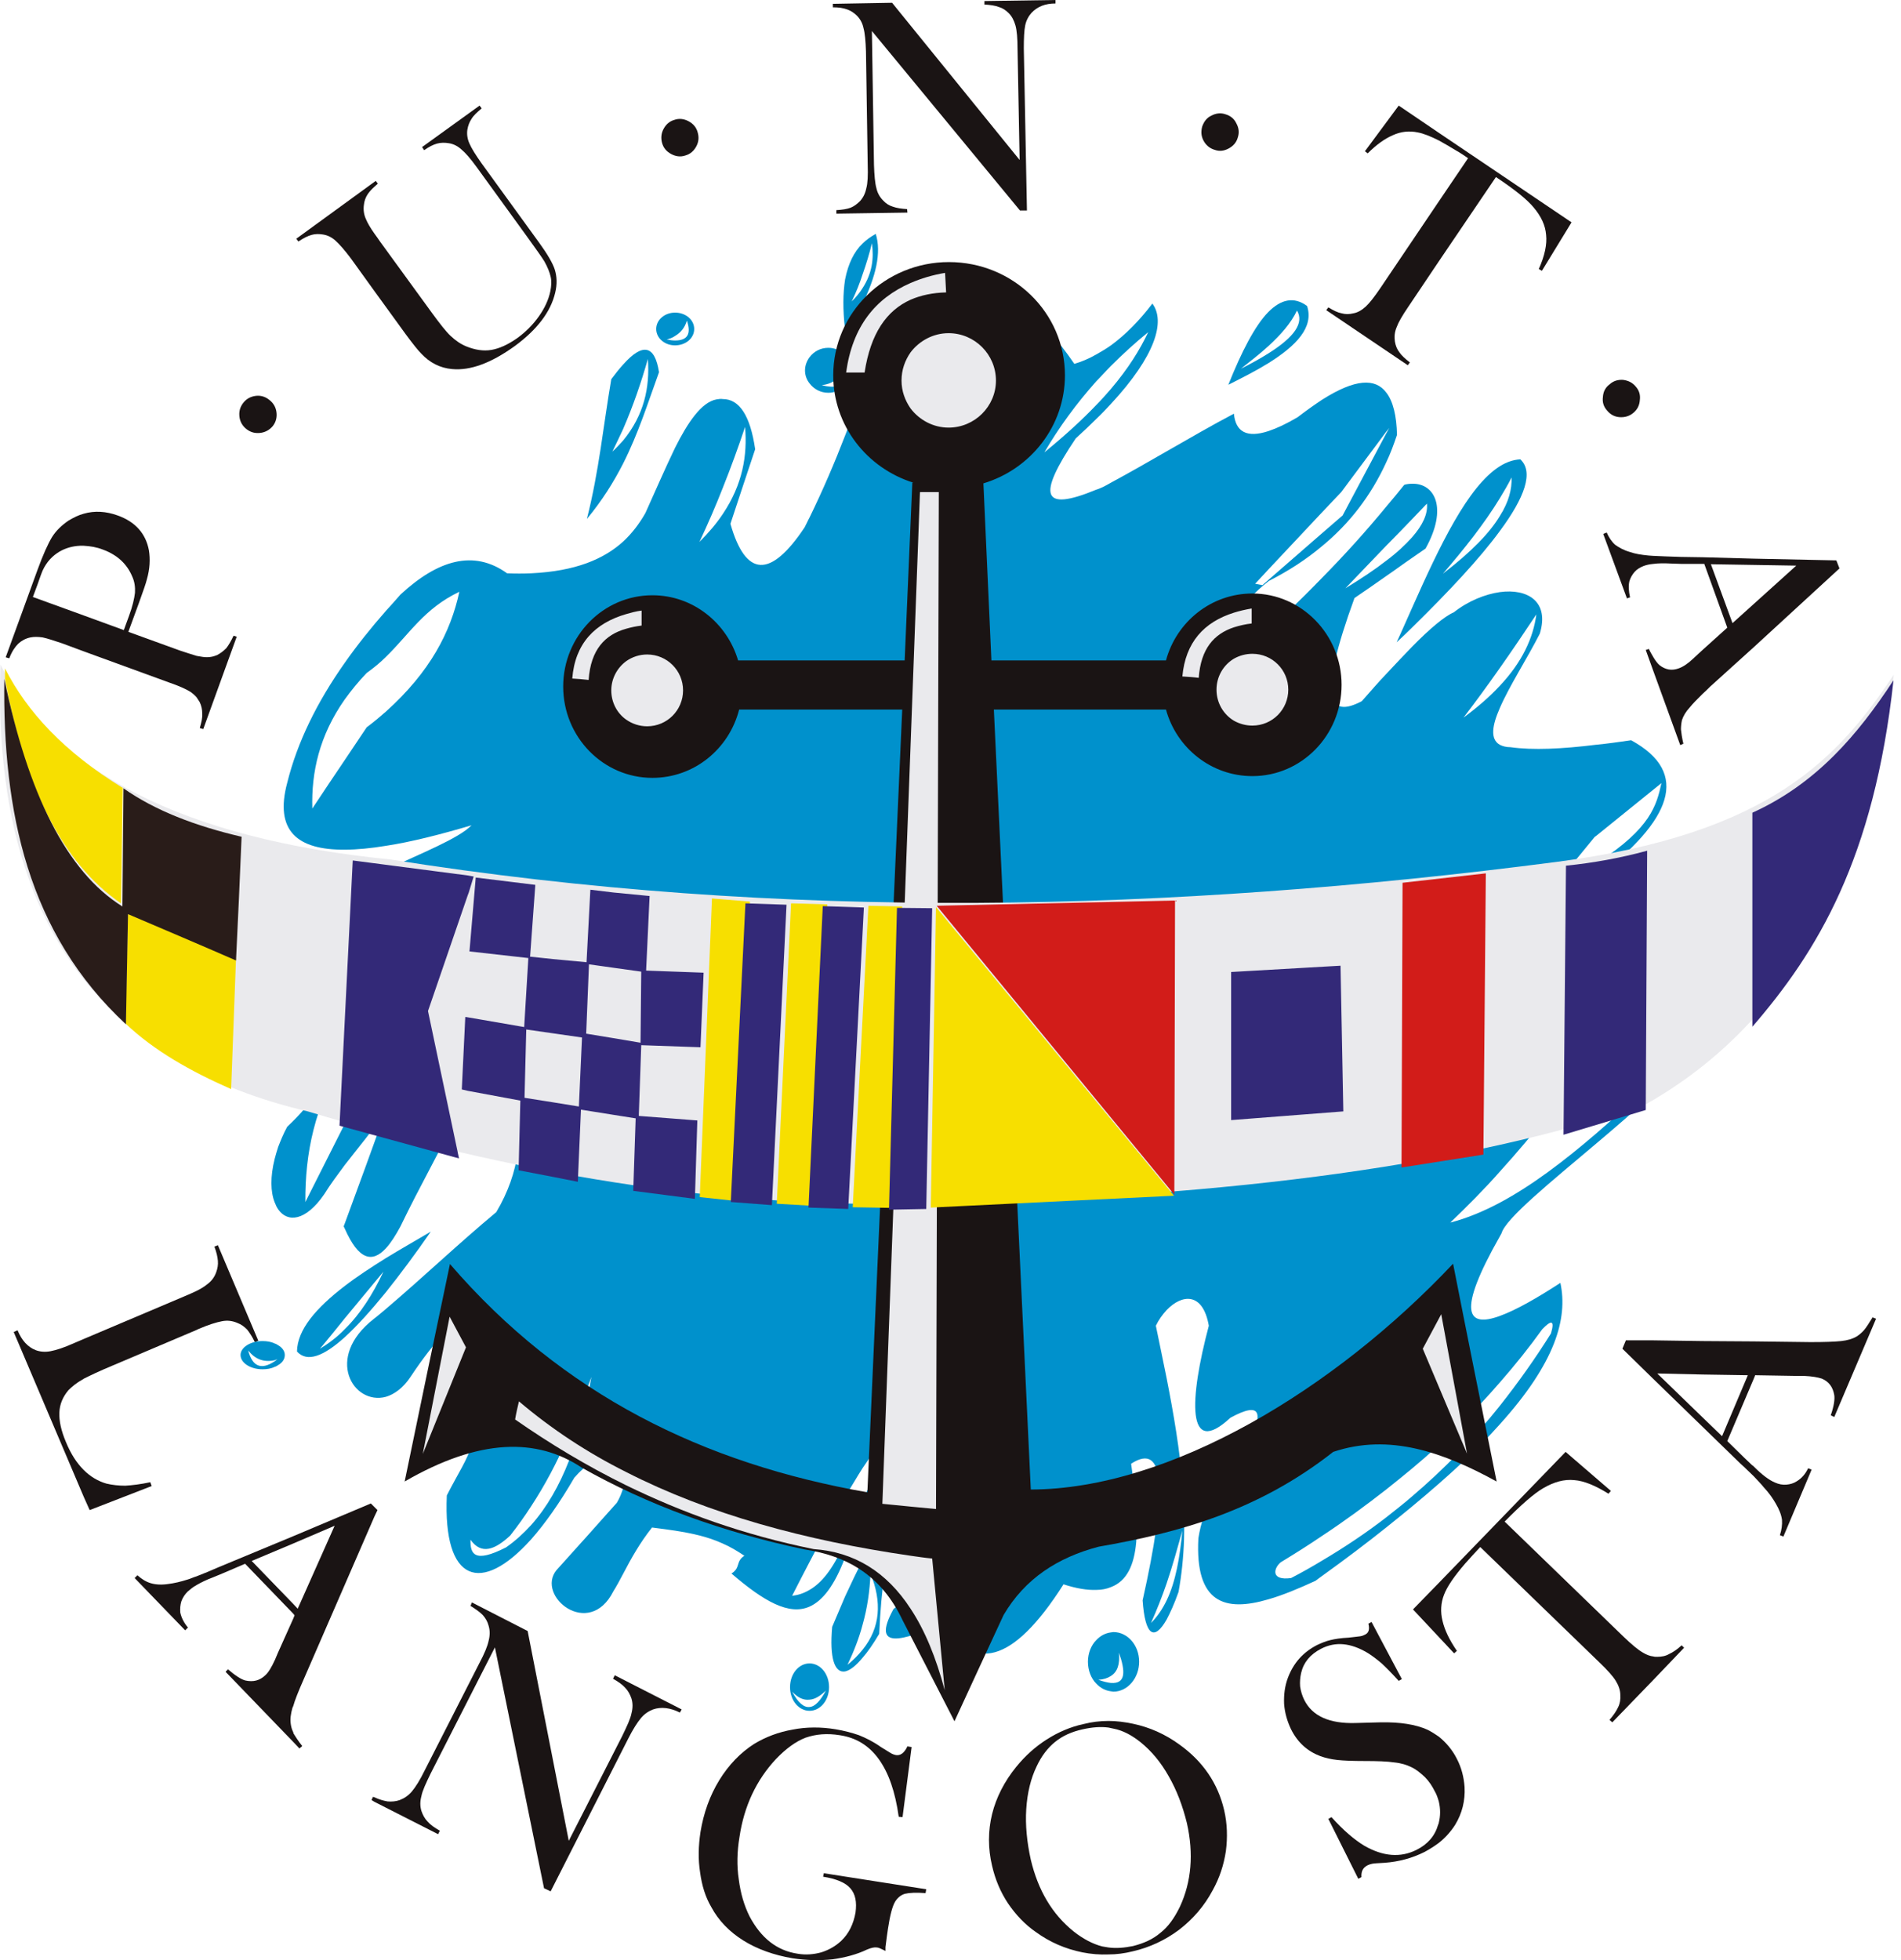 <svg width="194" height="200" viewBox="0 0 194 200" fill="none" xmlns="http://www.w3.org/2000/svg">
<path d="M3.818 59.666C4.102 58.848 4.28 58.35 4.386 58.136C4.777 57.319 5.347 56.714 6.058 56.288C6.663 55.932 7.374 55.719 8.156 55.683H8.547C9.222 55.719 9.863 55.825 10.502 56.075C11.96 56.608 12.956 57.533 13.49 58.812C13.738 59.346 13.809 59.914 13.774 60.484C13.702 61.088 13.525 61.87 13.169 62.83L12.636 64.288L8.547 62.795L3.355 60.91L3.818 59.666ZM3.107 65.035C3.462 64.964 3.853 64.964 4.351 65.035C4.849 65.141 5.488 65.355 6.342 65.639L8.547 66.457L17.223 69.622C18.254 69.977 18.965 70.297 19.427 70.582C19.676 70.76 19.89 70.938 20.068 71.151C20.174 71.329 20.281 71.471 20.388 71.649C20.565 72.04 20.637 72.396 20.637 72.786C20.672 73.213 20.565 73.675 20.388 74.28L20.743 74.387L24.157 64.964L23.837 64.858C23.588 65.391 23.338 65.817 23.09 66.137C22.806 66.422 22.485 66.671 22.13 66.849C21.703 67.026 21.24 67.097 20.707 67.026C20.529 66.991 20.317 66.955 20.068 66.919C19.605 66.777 19.037 66.6 18.396 66.386L13.098 64.466L14.165 61.55C14.627 60.27 14.912 59.452 14.982 59.133C15.303 58.03 15.338 57.034 15.196 56.145C14.876 54.439 13.809 53.23 11.996 52.589C10.822 52.164 9.649 52.092 8.547 52.412C8.013 52.554 7.516 52.803 6.982 53.123C6.307 53.586 5.738 54.119 5.311 54.794C4.885 55.506 4.386 56.608 3.818 58.172L0.582 67.061L0.938 67.169L0.973 67.097C1.222 66.457 1.542 65.995 1.862 65.675C2.218 65.355 2.608 65.141 3.107 65.035Z" fill="#1A1414"/>
<path d="M25.188 43.807C25.614 44.127 26.077 44.234 26.61 44.162C27.108 44.091 27.535 43.843 27.855 43.451C28.174 43.025 28.282 42.563 28.21 42.029C28.139 41.532 27.891 41.104 27.463 40.785C27.072 40.465 26.575 40.322 26.077 40.393C25.544 40.465 25.116 40.713 24.797 41.14C24.477 41.567 24.37 42.029 24.441 42.563C24.512 43.06 24.761 43.487 25.188 43.807Z" fill="#1A1414"/>
<path d="M31.802 23.966C32.157 23.859 32.585 23.859 32.976 23.93C33.438 24.001 33.865 24.214 34.256 24.57C34.647 24.926 35.181 25.53 35.82 26.383L38.203 29.691L41.403 34.1C42.114 35.06 42.648 35.735 42.967 36.055C43.856 37.016 44.923 37.549 46.132 37.655C47.981 37.833 50.115 37.051 52.533 35.308C54.808 33.638 56.195 31.824 56.657 29.869C56.87 28.98 56.835 28.233 56.622 27.522C56.408 26.846 55.839 25.886 54.986 24.713L49.155 16.676C48.55 15.823 48.123 15.147 47.91 14.65C47.697 14.188 47.626 13.69 47.697 13.228C47.768 12.801 47.91 12.445 48.123 12.125C48.337 11.77 48.692 11.45 49.155 11.058L48.942 10.773L43.075 15.005L43.287 15.325C43.786 14.97 44.212 14.756 44.603 14.65C44.995 14.543 45.386 14.543 45.812 14.614C46.275 14.685 46.701 14.898 47.092 15.254C47.484 15.575 48.017 16.179 48.657 17.067L53.813 24.18C54.737 25.459 55.342 26.313 55.555 26.669C55.875 27.237 56.088 27.77 56.195 28.233C56.302 28.695 56.266 29.193 56.16 29.727C55.981 30.58 55.591 31.433 54.986 32.286C54.381 33.14 53.635 33.886 52.745 34.527C51.822 35.166 50.968 35.558 50.15 35.7C49.333 35.842 48.479 35.7 47.59 35.344C46.986 35.096 46.487 34.739 45.99 34.277C45.528 33.85 44.888 33.033 44.034 31.86L38.807 24.677C38.594 24.357 38.381 24.072 38.203 23.824C37.776 23.219 37.492 22.722 37.349 22.366C37.136 21.903 37.065 21.406 37.136 20.908C37.172 20.517 37.314 20.125 37.528 19.806C37.705 19.556 37.918 19.308 38.203 19.059C38.309 18.952 38.452 18.845 38.559 18.739L38.345 18.455L38.203 18.561L30.238 24.357L30.451 24.641C30.984 24.286 31.412 24.072 31.802 23.966Z" fill="#1A1414"/>
<path d="M87.449 1.6C87.769 1.92 88.018 2.347 88.124 2.88C88.266 3.378 88.338 4.196 88.373 5.227L88.551 16.819C88.587 17.885 88.551 18.704 88.409 19.201C88.302 19.735 88.089 20.161 87.769 20.517C87.484 20.801 87.164 21.05 86.808 21.193C86.418 21.335 85.955 21.405 85.351 21.441V21.797L92.605 21.69L92.569 21.335C92 21.299 91.502 21.228 91.111 21.085C90.755 20.979 90.4 20.766 90.116 20.446C89.796 20.126 89.546 19.699 89.44 19.201C89.298 18.704 89.227 17.885 89.191 16.819L88.978 3.165L104.09 21.477H104.801L104.481 4.943C104.481 3.911 104.517 3.094 104.623 2.596C104.729 2.063 104.979 1.636 105.263 1.316C105.868 0.675 106.65 0.356 107.717 0.356V0L100.463 0.107V0.462C101.067 0.497 101.565 0.569 101.921 0.711C102.312 0.818 102.632 1.031 102.951 1.351C103.272 1.671 103.485 2.098 103.628 2.596C103.77 3.094 103.841 3.911 103.841 4.978L104.054 16.321L91.04 0.284L84.996 0.391V0.747C85.6 0.747 86.062 0.818 86.453 0.96C86.844 1.102 87.164 1.316 87.449 1.6Z" fill="#1A1414"/>
<path d="M165.286 42.562C165.819 42.598 166.281 42.456 166.673 42.136C167.1 41.78 167.313 41.353 167.348 40.82C167.419 40.286 167.277 39.825 166.922 39.433C166.601 39.042 166.175 38.829 165.641 38.758C165.108 38.722 164.645 38.864 164.255 39.22C163.828 39.54 163.614 39.967 163.579 40.5C163.508 41.033 163.65 41.495 164.006 41.887C164.325 42.278 164.753 42.527 165.286 42.562Z" fill="#1A1414"/>
<path d="M143.88 36.98C143.382 36.589 143.026 36.269 142.813 35.949C142.564 35.628 142.422 35.273 142.351 34.847C142.28 34.384 142.315 33.886 142.528 33.389C142.706 32.891 143.097 32.215 143.702 31.326L146.831 26.669L152.662 18.064C154.583 19.343 155.863 20.375 156.502 21.156C157.285 22.081 157.711 23.006 157.783 23.966C157.889 24.926 157.641 26.1 157.036 27.45L157.356 27.628L160.378 22.686L146.831 13.548L142.742 10.774L139.292 15.432L139.578 15.645C140.466 14.756 141.32 14.152 142.137 13.796C142.991 13.406 143.844 13.334 144.698 13.512C145.267 13.618 145.978 13.903 146.831 14.329C147.187 14.543 147.613 14.756 148.005 15.005C148.68 15.396 149.284 15.752 149.817 16.143L146.831 20.553L140.858 29.406C140.253 30.295 139.755 30.935 139.364 31.291C138.973 31.646 138.546 31.895 138.119 31.966C137.693 32.073 137.301 32.073 136.911 31.966C136.52 31.895 136.092 31.681 135.559 31.361L135.346 31.646L143.667 37.264L143.88 36.98Z" fill="#1A1414"/>
<path d="M178.974 57.639L183.312 57.71L178.974 61.622L176.805 63.577L174.6 57.568L178.974 57.639ZM164.822 55.577C164.467 55.257 164.183 54.83 163.969 54.332L163.613 54.475L166.031 61.053L166.351 60.946C166.209 60.342 166.174 59.772 166.28 59.311C166.386 58.955 166.564 58.634 166.813 58.35C167.063 58.066 167.383 57.888 167.738 57.745C168.022 57.639 168.342 57.568 168.733 57.533C169.231 57.461 169.836 57.461 170.547 57.497L171.614 57.533H173.925L176.272 64.039L173.747 66.315L173.321 66.706L172.787 67.204C172.219 67.738 171.72 68.058 171.294 68.199C170.618 68.448 169.978 68.342 169.374 67.88C169.16 67.702 168.947 67.417 168.733 67.062C168.591 66.813 168.414 66.528 168.271 66.208L167.952 66.315L168.733 68.484L171.472 76.022L171.791 75.88C171.649 75.275 171.578 74.778 171.543 74.422C171.543 74.102 171.578 73.782 171.649 73.463C171.791 73.036 172.041 72.608 172.467 72.147C172.752 71.791 173.178 71.364 173.747 70.796C173.996 70.582 174.245 70.333 174.529 70.049L178.974 66.031L187.721 57.995L187.401 57.176L178.974 56.999L173.747 56.856L171.543 56.822C170.369 56.786 169.444 56.75 168.733 56.714C168.556 56.714 168.378 56.679 168.236 56.679C167.489 56.608 166.849 56.501 166.351 56.323C165.711 56.145 165.213 55.861 164.822 55.577Z" fill="#1A1414"/>
<path d="M148.68 179.46C148.217 178.535 147.578 177.789 146.831 177.184C146.475 176.935 146.084 176.686 145.658 176.473C144.448 175.939 142.884 175.691 140.892 175.727L138.297 175.797C135.666 175.869 133.923 175.086 133.106 173.45C132.892 173.024 132.75 172.561 132.679 172.064C132.643 171.602 132.679 171.139 132.786 170.677C133.034 169.611 133.71 168.792 134.812 168.223C135.559 167.833 136.342 167.691 137.088 167.761C137.87 167.833 138.689 168.117 139.577 168.65C140.039 168.935 140.501 169.29 140.964 169.681C141.39 170.072 141.995 170.677 142.742 171.495L143.062 171.317L139.968 165.486L139.648 165.664C139.791 166.232 139.683 166.588 139.328 166.766C139.186 166.836 139.044 166.908 138.83 166.944C138.617 166.979 138.226 167.014 137.622 167.086C136.839 167.122 136.199 167.228 135.772 167.334C135.31 167.441 134.884 167.619 134.422 167.833C132.963 168.58 132.003 169.681 131.434 171.175C131.114 172.028 131.007 172.917 131.043 173.842C131.114 174.766 131.364 175.619 131.754 176.438C132.43 177.789 133.425 178.677 134.742 179.175C135.239 179.353 135.808 179.495 136.483 179.566C137.123 179.638 138.048 179.673 139.222 179.673C140.573 179.673 141.569 179.708 142.279 179.816C142.991 179.886 143.559 180.064 144.058 180.313C144.519 180.527 144.947 180.883 145.408 181.309C145.835 181.735 146.155 182.233 146.404 182.731C146.617 183.086 146.724 183.442 146.831 183.798C147.008 184.544 147.008 185.255 146.831 185.967C146.831 186.038 146.795 186.11 146.76 186.18C146.439 187.318 145.693 188.171 144.555 188.74C142.919 189.558 141.142 189.416 139.222 188.313C138.226 187.709 137.088 186.749 135.879 185.398L135.559 185.576L138.617 191.692L138.937 191.514C138.901 190.945 139.079 190.554 139.577 190.305C139.719 190.233 139.861 190.198 140.004 190.163C140.146 190.127 140.573 190.091 141.319 190.056C142.742 189.949 144.093 189.594 145.372 188.954C145.906 188.669 146.404 188.349 146.831 188.029C147.506 187.496 148.075 186.855 148.502 186.18C149.213 185.007 149.533 183.727 149.462 182.34C149.391 181.309 149.142 180.349 148.68 179.46Z" fill="#1A1414"/>
<path d="M120.412 194.537C119.843 195.711 119.202 196.6 118.421 197.204C117.674 197.844 116.749 198.27 115.611 198.555C114.722 198.733 113.905 198.804 113.122 198.697C112.909 198.662 112.696 198.626 112.483 198.59C111.522 198.342 110.562 197.844 109.566 197.062C107.362 195.284 105.94 192.865 105.193 189.737C104.802 187.959 104.624 186.217 104.731 184.581C104.838 182.909 105.193 181.452 105.797 180.207C106.295 179.14 106.935 178.323 107.682 177.718C108.429 177.114 109.353 176.687 110.491 176.438C111.451 176.224 112.305 176.154 113.122 176.26C113.3 176.296 113.478 176.332 113.62 176.367C114.58 176.545 115.505 177.043 116.394 177.754C117.496 178.643 118.456 179.78 119.274 181.238C120.091 182.66 120.696 184.261 121.123 186.003C121.834 189.132 121.585 192.012 120.412 194.537ZM120.376 178.003C118.918 176.936 117.318 176.224 115.611 175.869C114.758 175.691 113.94 175.585 113.122 175.585C112.269 175.585 111.38 175.691 110.562 175.905C109.247 176.189 108.002 176.723 106.828 177.469C105.655 178.216 104.624 179.14 103.7 180.279C102.491 181.771 101.673 183.372 101.246 185.079C100.819 186.821 100.819 188.598 101.246 190.376C101.566 191.764 102.099 193.043 102.882 194.217C103.664 195.354 104.588 196.351 105.727 197.133C107.149 198.164 108.713 198.839 110.455 199.195C111.344 199.373 112.233 199.444 113.122 199.408C113.94 199.408 114.758 199.301 115.611 199.089C117.318 198.697 118.918 197.95 120.34 196.884C121.763 195.781 122.901 194.465 123.754 192.865C124.465 191.586 124.892 190.27 125.105 188.848C125.283 187.461 125.247 186.074 124.927 184.687C124.288 181.949 122.759 179.709 120.376 178.003Z" fill="#1A1414"/>
<path d="M170.334 168.758C169.978 168.971 169.551 169.042 169.124 169.042C168.982 169.042 168.84 169.042 168.734 169.006C168.378 168.971 168.022 168.829 167.667 168.615C167.169 168.331 166.529 167.798 165.711 167.015L153.55 155.246C155.257 153.503 156.572 152.365 157.497 151.832C158.599 151.193 159.63 150.907 160.662 151.015C161.657 151.085 162.831 151.583 164.146 152.401L164.395 152.116L159.773 148.134L146.83 161.504L144.199 164.206L146.83 167.015L148.394 168.686L148.679 168.437C147.897 167.3 147.435 166.304 147.221 165.415C146.972 164.456 147.044 163.531 147.363 162.713C147.683 161.859 148.43 160.793 149.533 159.512C150.066 158.908 150.563 158.375 151.061 157.841L163.222 169.611C164.04 170.393 164.609 171.033 164.893 171.495C165.178 171.958 165.356 172.456 165.356 172.917C165.391 173.38 165.32 173.807 165.142 174.162C164.965 174.553 164.68 174.98 164.253 175.478L164.538 175.727L168.734 171.389L171.862 168.117L171.614 167.869C171.151 168.295 170.725 168.579 170.334 168.758Z" fill="#1A1414"/>
<path d="M125.07 11.663C124.572 11.485 124.074 11.556 123.612 11.805C123.15 12.019 122.865 12.41 122.687 12.907C122.545 13.441 122.581 13.903 122.83 14.365C123.078 14.827 123.47 15.148 123.968 15.29C124.465 15.468 124.928 15.396 125.39 15.148C125.852 14.899 126.172 14.543 126.314 14.046C126.492 13.512 126.421 13.049 126.172 12.588C125.959 12.125 125.567 11.805 125.07 11.663Z" fill="#1A1414"/>
<path d="M175.739 146.533L173.748 144.613L169.125 140.133L173.748 140.239L178.37 140.311L175.739 146.533ZM191.1 134.408C190.744 134.976 190.459 135.439 190.247 135.687C189.997 135.973 189.748 136.186 189.464 136.364C189.037 136.612 188.539 136.754 187.9 136.826C187.224 136.897 186.192 136.933 184.77 136.933L178.975 136.861L173.748 136.826L168.734 136.754H165.925L165.569 137.608L168.734 140.701L173.748 145.573L177.588 149.306C178.121 149.769 178.548 150.231 178.975 150.622C179.401 151.084 179.756 151.439 180.006 151.76C180.539 152.328 180.93 152.898 181.214 153.396C181.57 154 181.783 154.533 181.855 155.066C181.89 155.564 181.819 156.098 181.641 156.632L181.997 156.774L184.877 149.947L184.522 149.804C184.237 150.409 183.846 150.835 183.384 151.12C183.064 151.333 182.708 151.44 182.317 151.475C181.925 151.511 181.534 151.439 181.143 151.262C180.539 151.013 179.828 150.48 178.975 149.627C178.903 149.555 178.868 149.519 178.797 149.484L178.014 148.738L176.272 147.03L178.975 140.666L179.117 140.311L183.312 140.381H184.095C184.913 140.417 185.517 140.523 185.944 140.666C186.655 140.986 187.046 141.519 187.189 142.337C187.259 142.764 187.153 143.475 186.833 144.4L187.189 144.577L191.455 134.55L191.1 134.408Z" fill="#1A1414"/>
<path d="M29.918 163.636L25.687 159.262L29.918 157.484L34.15 155.671L30.381 164.134L29.918 163.636ZM29.918 174.09C30.096 173.45 30.451 172.561 30.985 171.352L38.203 154.747L38.523 154.071L37.847 153.395L29.918 156.738L22.38 159.867C21.491 160.258 20.709 160.578 20.068 160.827C19.713 160.934 19.429 161.076 19.18 161.147C18.398 161.396 17.757 161.538 17.188 161.609C16.477 161.716 15.908 161.68 15.41 161.538C14.913 161.396 14.451 161.111 14.024 160.72L13.74 161.005L18.895 166.339L19.18 166.053C18.754 165.556 18.504 165.023 18.398 164.525C18.362 164.134 18.398 163.743 18.504 163.387C18.646 162.996 18.86 162.676 19.144 162.392C19.393 162.178 19.677 161.929 20.068 161.716C20.496 161.467 21.065 161.183 21.74 160.934L22.771 160.507L25.012 159.547L29.918 164.631L30.061 164.809L29.918 165.165L28.354 168.65L28.07 169.325C27.713 170.108 27.393 170.641 27.073 170.925C26.504 171.459 25.865 171.636 25.047 171.459C24.62 171.352 24.015 170.961 23.268 170.321L23.02 170.569L29.918 177.717L30.558 178.393L30.843 178.144C30.416 177.61 30.131 177.148 29.954 176.863C29.954 176.792 29.918 176.757 29.918 176.721C29.776 176.437 29.704 176.152 29.669 175.868C29.598 175.405 29.669 174.872 29.847 174.232C29.883 174.197 29.883 174.125 29.918 174.09Z" fill="#1A1414"/>
<path d="M15.338 151.227C14.343 151.441 13.453 151.547 12.778 151.583C12.102 151.583 11.463 151.512 10.858 151.369C10.004 151.121 9.222 150.658 8.547 149.983L8.511 149.947C7.836 149.271 7.231 148.347 6.733 147.138C6.235 145.965 6.022 144.969 6.058 144.116C6.093 143.263 6.413 142.516 6.982 141.84C7.338 141.485 7.8 141.093 8.44 140.738C8.475 140.738 8.511 140.702 8.547 140.667C9.186 140.347 10.146 139.884 11.427 139.352L20.067 135.689L20.21 135.617C21.276 135.155 22.094 134.906 22.663 134.8C23.232 134.693 23.729 134.764 24.227 134.978C24.618 135.12 24.938 135.369 25.223 135.653C25.472 135.973 25.756 136.4 26.005 136.933L26.36 136.791L22.236 127.048L21.88 127.19C22.094 127.759 22.201 128.222 22.236 128.648C22.271 129.039 22.201 129.431 22.058 129.822C21.88 130.319 21.56 130.747 21.099 131.066C20.849 131.28 20.494 131.493 20.067 131.706C19.712 131.884 19.285 132.061 18.787 132.275L8.547 136.613L7.55 137.039C6.519 137.502 5.738 137.751 5.169 137.858C4.635 137.964 4.102 137.928 3.639 137.751C2.822 137.431 2.217 136.755 1.791 135.724L1.399 135.902L8.547 152.721L9.151 154.072L15.48 151.618L15.338 151.227Z" fill="#1A1414"/>
<path d="M84 191.477C85.351 191.691 86.276 192.082 86.773 192.651C87.307 193.255 87.45 194.073 87.307 195.14C87.094 196.313 86.631 197.274 85.849 198.02C85.28 198.553 84.604 198.944 83.822 199.193C83.04 199.407 82.222 199.478 81.404 199.335C79.271 199.015 77.67 197.735 76.497 195.531C75.929 194.393 75.573 193.149 75.395 191.762C75.181 190.375 75.217 188.917 75.466 187.424C75.929 184.294 77.173 181.628 79.2 179.458C80.195 178.428 81.191 177.681 82.222 177.29C83.253 176.934 84.391 176.828 85.706 177.041C87.378 177.29 88.694 178.108 89.689 179.494C90.685 180.881 91.361 182.802 91.716 185.361L92.107 185.397L93.031 178.25L92.605 178.178C92.285 178.855 91.894 179.139 91.431 179.067C91.253 179.032 91.04 178.961 90.827 178.819L89.903 178.25C89.156 177.717 88.374 177.325 87.662 177.041C86.951 176.792 86.134 176.578 85.28 176.436C83.787 176.188 82.293 176.188 80.871 176.472C79.448 176.721 78.133 177.219 76.959 177.93C75.573 178.819 74.364 180.063 73.404 181.628C72.443 183.192 71.804 184.97 71.484 186.926C71.27 188.348 71.235 189.699 71.448 191.051C71.626 192.366 71.981 193.54 72.586 194.571C73.332 195.957 74.435 197.095 75.857 197.985C77.279 198.873 78.986 199.478 80.871 199.798C82.293 200.012 83.645 200.046 84.96 199.904C86.24 199.727 87.45 199.407 88.48 198.909C88.907 198.731 89.227 198.66 89.476 198.696C89.653 198.696 89.939 198.838 90.365 199.051V198.66C90.472 197.843 90.542 197.238 90.614 196.811C90.827 195.388 91.076 194.464 91.361 194.002C91.609 193.611 91.964 193.326 92.356 193.219C92.783 193.113 93.494 193.077 94.454 193.149L94.525 192.757L84.072 191.122L84 191.477Z" fill="#1A1414"/>
<path d="M62.56 171.28C63.129 171.601 63.52 171.885 63.804 172.205C64.089 172.49 64.302 172.881 64.444 173.307C64.586 173.77 64.586 174.268 64.444 174.801C64.338 175.37 63.983 176.116 63.484 177.148L58.044 187.815L53.848 166.41L48.159 163.494L48.017 163.849C48.55 164.169 48.977 164.489 49.261 164.774C49.545 165.093 49.759 165.449 49.865 165.876C50.008 166.338 50.008 166.871 49.865 167.405C49.759 167.938 49.439 168.721 48.906 169.716L43.359 180.596C42.861 181.628 42.398 182.339 42.043 182.766C41.687 183.192 41.261 183.477 40.798 183.654C40.407 183.797 39.981 183.832 39.554 183.797C39.162 183.726 38.736 183.619 38.203 183.37C38.167 183.37 38.132 183.334 38.06 183.334L37.918 183.654L38.203 183.832L44.709 187.139L44.888 186.784C44.319 186.464 43.928 186.179 43.643 185.859C43.359 185.575 43.145 185.184 43.003 184.757C42.861 184.295 42.861 183.797 43.003 183.264C43.109 182.695 43.465 181.948 43.963 180.917L50.506 168.08L55.519 192.651L56.195 192.97L64.089 177.432C64.586 176.437 65.049 175.726 65.405 175.299C65.76 174.871 66.186 174.588 66.649 174.41C67.466 174.125 68.391 174.232 69.386 174.73L69.564 174.41L62.738 170.925L62.56 171.28Z" fill="#1A1414"/>
<path d="M70.276 12.374C69.813 12.126 69.316 12.054 68.818 12.232C68.32 12.374 67.965 12.694 67.716 13.157C67.467 13.618 67.432 14.116 67.574 14.615C67.716 15.112 68.036 15.468 68.498 15.716C68.96 15.965 69.458 16.037 69.956 15.859C70.454 15.716 70.809 15.396 71.058 14.935C71.307 14.472 71.343 14.01 71.201 13.512C71.058 12.979 70.738 12.623 70.276 12.374Z" fill="#1A1414"/>
<path d="M129.443 35.309C130.723 34.135 131.754 32.962 132.359 31.682C133.106 32.926 132.11 34.384 129.443 36.055C128.661 36.553 127.701 37.087 126.634 37.62C127.63 36.837 128.59 36.091 129.443 35.309ZM133.39 31.22C132.039 30.224 130.723 30.544 129.443 31.824C128.056 33.246 126.705 35.878 125.354 39.256C126.848 38.509 128.234 37.798 129.443 37.051C132.288 35.273 134.101 33.389 133.39 31.22Z" fill="#0091CC"/>
<path d="M153.053 50.847C153.48 50.136 153.906 49.425 154.261 48.714C154.297 49.922 153.978 51.203 153.053 52.66C152.022 54.368 150.173 56.288 147.257 58.528C149.462 55.968 151.489 53.408 153.053 50.847ZM142.528 65.532C143.061 65.035 143.595 64.537 144.092 64.04C147.897 60.306 151.026 56.963 153.053 54.19C155.613 50.741 156.537 48.145 155.15 46.865C154.44 46.901 153.728 47.149 153.053 47.576C149.817 49.603 146.937 55.648 144.092 62.048C143.559 63.221 143.061 64.395 142.528 65.532Z" fill="#0091CC"/>
<path d="M88.02 28.019C88.41 26.917 88.731 25.85 88.979 24.819C89.193 26.348 89.015 27.877 88.02 29.406C87.735 29.868 87.379 30.295 86.917 30.757C87.379 29.797 87.735 28.908 88.02 28.019ZM86.312 34.099C86.953 33.033 87.557 32.002 88.02 31.006C89.371 28.233 89.976 25.779 89.371 23.86C88.873 24.144 88.41 24.463 88.02 24.854C87.166 25.673 86.562 26.882 86.242 28.518C86.028 29.904 85.993 31.576 86.242 33.637C86.277 33.815 86.312 33.957 86.312 34.099Z" fill="#0091CC"/>
<path d="M63.592 43.771C64.623 41.389 65.44 39.007 66.116 36.624C66.329 39.54 65.725 42.349 63.592 44.945C63.236 45.335 62.88 45.727 62.489 46.082C62.88 45.3 63.236 44.518 63.592 43.771ZM67.254 37.975C66.827 35.202 65.582 34.953 63.592 37.193C63.2 37.62 62.809 38.118 62.382 38.687C61.565 43.451 61.138 48.038 59.893 52.945C61.458 51.061 62.631 49.176 63.592 47.291C65.156 44.198 66.116 41.104 67.254 37.975Z" fill="#0091CC"/>
<path d="M113.372 171.708C113.016 171.672 112.589 171.565 112.092 171.387C112.625 171.351 113.052 171.209 113.372 170.996C114.047 170.57 114.297 169.787 114.189 168.614C114.865 170.534 114.901 171.814 113.372 171.708ZM113.62 166.516C113.55 166.516 113.443 166.551 113.372 166.551C112.803 166.623 112.27 166.907 111.878 167.334C111.345 167.867 111.025 168.685 111.025 169.539C111.025 170.428 111.345 171.245 111.878 171.778C112.27 172.206 112.803 172.49 113.372 172.561C113.443 172.561 113.55 172.597 113.62 172.597C115.078 172.597 116.252 171.209 116.252 169.539C116.252 167.867 115.078 166.516 113.62 166.516Z" fill="#0091CC"/>
<path d="M82.615 174.161C82.046 174.231 81.441 173.734 80.837 172.596C81.441 173.236 82.01 173.485 82.615 173.414C83.184 173.378 83.718 173.023 84.286 172.489C83.718 173.52 83.184 174.125 82.615 174.161ZM82.615 169.715C81.512 169.715 80.624 170.782 80.624 172.134C80.624 173.485 81.512 174.551 82.615 174.551C83.718 174.551 84.606 173.485 84.606 172.134C84.606 170.782 83.718 169.715 82.615 169.715Z" fill="#0091CC"/>
<path d="M153.053 141.058C154.581 139.316 156.039 137.502 157.391 135.618C158.244 134.729 158.706 134.586 158.28 136.045C156.68 138.605 154.937 141.058 153.053 143.441C150.422 146.747 147.434 149.841 144.092 152.685C143.239 153.432 142.35 154.107 141.461 154.819C139.434 156.383 137.265 157.841 134.918 159.228C133.923 159.833 132.856 160.437 131.754 161.007C129.656 161.29 129.976 160.01 130.687 159.406C132.145 158.517 133.567 157.628 134.918 156.704C137.194 155.21 139.363 153.61 141.461 151.974C142.35 151.263 143.239 150.552 144.092 149.841C147.328 147.139 150.315 144.222 153.053 141.058ZM120.66 156.17C120.41 158.873 119.985 161.362 119.06 163.282C118.633 164.17 118.099 164.953 117.46 165.593C118.064 164.242 118.597 162.89 119.06 161.54C119.664 159.762 120.162 157.948 120.66 156.17ZM111.877 38.901C112.375 38.403 112.838 37.87 113.371 37.336C114.544 36.163 115.824 34.99 117.175 33.888C116.322 35.7 115.149 37.585 113.371 39.683C112.908 40.216 112.41 40.785 111.877 41.319C110.455 42.813 108.713 44.412 106.579 46.155C108.072 43.594 109.85 41.177 111.877 38.901ZM88.018 168.331C87.591 168.864 87.093 169.362 86.489 169.86C87.128 168.509 87.662 167.157 88.018 165.806C88.516 164.064 88.764 162.286 88.836 160.544C90.009 163.424 89.867 166.055 88.018 168.331ZM88.018 153.183C87.449 154.535 86.845 155.885 86.24 157.237C86.204 157.343 86.169 157.45 86.134 157.521C84.96 160.188 83.787 161.54 82.613 162.215C82.009 162.571 81.44 162.748 80.835 162.819C81.44 161.61 82.044 160.473 82.613 159.371C83.893 156.882 85.137 154.676 86.24 152.721C86.88 151.69 87.449 150.694 88.018 149.805C89.404 147.708 90.614 146.072 91.681 144.899C90.472 147.672 89.227 150.41 88.018 153.183ZM71.377 55.293C72.266 53.409 73.048 51.596 73.759 49.782C74.613 47.648 75.359 45.585 76.035 43.559C76.284 46.475 75.786 49.426 73.759 52.448C73.12 53.409 72.337 54.334 71.377 55.293ZM54.202 155.601C53.42 156.454 52.566 157.237 51.642 157.877C48.371 159.548 47.98 158.517 48.016 157.095C49.118 158.66 50.505 158.126 52.069 156.668C52.852 155.672 53.563 154.676 54.202 153.682C57.119 149.236 58.754 144.863 60.354 140.489C59.252 146.677 57.438 151.974 54.202 155.601ZM35.179 114.674L31.162 122.64C31.126 117.732 32.086 112.79 35.179 107.882C35.357 107.599 35.57 107.314 35.748 107.029L39.197 106.745L35.179 114.674ZM39.375 72.609C38.77 73.143 38.13 73.676 37.419 74.21C36.672 75.312 35.926 76.45 35.179 77.552C34.077 79.188 32.975 80.823 31.873 82.494C31.765 78.797 32.583 75.063 35.179 71.365C35.819 70.476 36.566 69.552 37.419 68.662C38.166 68.129 38.806 67.597 39.375 67.027C41.793 64.68 43.286 62.084 46.878 60.378C45.989 64.467 43.926 68.52 39.375 72.609ZM129.443 58.102L134.918 52.271L136.874 50.209L141.461 44.057L141.781 43.666L141.461 44.235L137.016 52.59L134.918 54.404L129.443 59.169L128.838 59.703L128.091 59.56L129.443 58.102ZM141.461 55.684C142.35 54.795 143.204 53.906 144.092 52.982C144.59 52.448 145.123 51.915 145.621 51.382C145.728 52.412 145.195 53.586 144.092 54.831C143.417 55.578 142.563 56.395 141.461 57.213C140.323 58.102 138.937 59.026 137.301 60.022C138.687 58.564 140.074 57.142 141.461 55.684ZM153.053 68.165C154.333 66.351 155.578 64.503 156.786 62.689C156.467 65.107 155.328 67.561 153.053 69.978C152.058 71.045 150.812 72.147 149.355 73.214C150.635 71.542 151.88 69.836 153.053 68.165ZM162.725 85.41C162.76 85.375 162.796 85.339 162.867 85.303C165.107 83.491 167.311 81.713 169.552 79.899C169.054 82.175 168.449 84.486 163.151 87.935C163.044 88.006 162.973 88.077 162.867 88.184C160.627 89.927 158.422 91.669 156.182 93.446C158.351 90.744 160.52 88.077 162.725 85.41ZM153.053 122.711C151.381 123.6 149.675 124.311 148.003 124.737C149.745 123.066 151.453 121.359 153.053 119.545C156.573 115.67 159.808 111.51 162.867 107.171C166.031 102.691 169.018 97.998 171.899 93.269C168.876 92.771 165.889 92.308 162.867 91.846C162.013 91.704 161.16 91.561 160.307 91.455C161.231 90.816 162.084 90.211 162.867 89.606C170.583 83.704 172.574 78.867 166.458 75.525C165.213 75.703 164.005 75.881 162.867 75.987C159.418 76.414 156.43 76.556 154.155 76.236C153.692 76.236 153.337 76.13 153.053 75.987C152.058 75.419 152.27 74.031 153.053 72.254C154.013 70.014 155.862 67.169 157.142 64.645C158.138 61.373 155.897 60.022 153.053 60.413C151.559 60.627 149.853 61.303 148.359 62.476C147.434 62.867 145.906 64.147 144.092 65.996C143.274 66.85 142.385 67.773 141.461 68.77C140.643 69.623 139.825 70.583 138.972 71.542C135.594 73.321 134.456 71.365 138.226 61.018C139.328 60.271 140.395 59.525 141.461 58.778C142.35 58.173 143.204 57.534 144.092 56.929C144.554 56.609 145.017 56.288 145.479 55.969C147.79 51.809 146.403 49.284 144.092 49.355C143.843 49.355 143.559 49.39 143.31 49.462C142.706 50.209 142.101 50.955 141.461 51.702C139.47 54.12 137.301 56.537 134.918 58.956C133.781 60.129 132.607 61.303 131.362 62.476C130.616 62.583 129.976 62.653 129.443 62.653C126.491 62.76 126.491 61.623 129.443 59.312C129.479 59.276 129.514 59.24 129.549 59.24C131.505 58.245 133.318 57.071 134.918 55.72C137.692 53.444 139.896 50.599 141.461 47.186C141.887 46.297 142.243 45.337 142.563 44.377C142.528 42.457 142.172 40.928 141.461 40.039C140.359 38.581 138.332 38.616 134.918 40.785C134.171 41.283 133.354 41.852 132.429 42.563C131.292 43.239 130.296 43.701 129.443 43.985C127.274 44.696 126.101 44.093 125.922 42.208C123.682 43.382 121.371 44.732 119.06 46.048C117.14 47.151 115.219 48.252 113.371 49.248C113.122 49.39 112.873 49.532 112.588 49.675C112.339 49.782 112.126 49.888 111.877 49.959C106.294 52.271 105.832 50.599 109.779 44.732C110.526 44.057 111.237 43.382 111.877 42.741C112.41 42.243 112.908 41.71 113.371 41.212C117.922 36.305 118.953 32.785 117.602 30.972C116.251 32.75 114.829 34.172 113.371 35.238C112.873 35.594 112.375 35.879 111.877 36.163C111.13 36.59 110.383 36.91 109.637 37.124C102.774 27.025 96.197 28.233 89.725 34.599C89.191 36.269 88.623 37.941 88.018 39.612C87.449 41.248 86.88 42.848 86.24 44.448C85.173 47.221 83.965 50.031 82.613 52.804C82.435 53.124 82.293 53.479 82.115 53.8C78.631 59.026 76.106 58.92 74.542 53.444C75.395 50.884 76.212 48.359 77.066 45.835C76.568 42.421 75.466 40.715 73.759 40.715C73.546 40.679 73.333 40.715 73.12 40.749C71.59 41.035 70.204 43.062 68.888 45.693C67.892 47.755 66.861 50.137 65.865 52.342C65.261 53.409 64.514 54.404 63.59 55.257C61.634 57.035 58.754 58.279 54.202 58.493C53.42 58.529 52.602 58.529 51.749 58.493C48.336 56.04 44.673 57.142 40.868 60.662C40.37 61.231 39.872 61.8 39.375 62.334C37.846 64.075 36.424 65.853 35.179 67.631C32.37 71.614 30.343 75.703 29.312 79.864C27.997 84.77 30.343 86.726 35.179 86.691C36.424 86.691 37.846 86.549 39.375 86.299C41.935 85.908 44.886 85.161 48.122 84.202C46.806 85.553 43.002 87.046 39.375 88.753C37.881 89.428 36.424 90.175 35.179 90.957C33.864 91.775 32.761 92.664 32.156 93.624C28.423 99.455 40.335 104.612 29.312 114.959C28.921 115.67 28.636 116.381 28.387 117.021C28.245 117.448 28.139 117.839 28.032 118.23C27.57 120.079 27.606 121.608 28.032 122.675C28.139 122.959 28.245 123.172 28.387 123.386C29.348 124.773 31.197 124.595 33.081 121.857C33.721 120.825 34.468 119.831 35.179 118.87C36.601 117.021 38.095 115.315 39.375 113.252C39.375 113.217 39.411 113.217 39.446 113.181C39.411 113.217 39.375 113.288 39.375 113.323C37.989 117.163 36.601 121.004 35.179 124.844C35.144 124.915 35.108 125.022 35.073 125.128C35.108 125.2 35.144 125.27 35.179 125.342C36.601 128.578 37.989 128.862 39.375 127.368C39.872 126.835 40.37 126.053 40.868 125.128C43.038 120.648 44.389 118.443 46.558 113.963C51.678 107.137 55.59 115.35 50.647 123.67C46.842 126.835 43.18 130.32 39.375 133.556C38.984 133.875 38.592 134.231 38.166 134.551C33.045 138.533 36.068 143.405 39.375 142.516C40.228 142.267 41.117 141.627 41.864 140.525C47.162 132.524 50.184 132.595 48.869 137.858C48.407 136.862 46.913 137.147 46.771 138.96C46.913 139.885 46.735 140.525 47.02 141.805C49.616 146.783 47.908 148.027 45.598 152.579C45.206 161.504 49.118 162.713 54.202 157.059C55.589 155.494 57.083 153.396 58.611 150.765C61.065 147.956 63.057 148.312 63.59 149.877C63.732 150.41 63.768 151.085 63.59 151.832C63.447 152.294 63.27 152.793 62.949 153.325C60.923 155.601 58.861 157.912 56.799 160.188C54.63 162.819 60.105 167.3 62.594 162.357C62.949 161.788 63.27 161.184 63.59 160.579C64.407 159.015 65.296 157.415 66.541 155.85C67.394 155.957 68.176 156.063 68.888 156.17C70.666 156.454 72.195 156.774 73.759 157.485C74.506 157.806 75.217 158.232 75.964 158.73C75.039 159.335 75.609 159.94 74.648 160.544C77.955 163.388 80.515 164.846 82.613 163.921C83.965 163.318 85.173 161.752 86.24 158.908C86.453 158.41 86.631 157.877 86.809 157.308C87.236 156.454 87.626 155.637 88.018 154.819C89.547 151.655 91.076 148.525 92.605 145.396C96.339 143.547 97.761 144.152 96.978 147.21C93.707 150.125 91.005 153.396 88.018 159.193C87.449 160.33 86.845 161.575 86.24 162.89C85.814 163.887 85.387 164.882 84.925 165.984C84.64 169.184 85.173 170.713 86.24 170.535C86.737 170.429 87.342 169.966 88.018 169.148C88.551 168.544 89.12 167.726 89.725 166.695C90.151 157.13 91.751 153.824 94.062 154.748C98.65 151.938 99.859 153.29 97.689 158.73C95.52 160.544 93.351 162.357 91.183 164.17C88.836 168.437 92.142 167.406 96.231 165.629C99.289 170.465 103.236 169.966 108.535 161.646C109.85 162.073 110.952 162.251 111.877 162.215C112.446 162.215 112.944 162.109 113.371 161.93C116.677 160.685 116.251 155.246 115.432 149.343C118.918 147.067 119.131 152.046 116.606 163.282C116.855 166.873 117.78 167.478 119.06 165.237C119.415 164.562 119.842 163.637 120.269 162.429C121.584 155.281 120.482 147.885 119.06 140.631C118.704 138.818 118.313 137.04 117.957 135.262C118.242 134.658 118.633 134.125 119.06 133.662C120.624 132.027 122.757 131.813 123.362 135.262C121.371 142.765 121.051 148.846 125.567 144.649C128.695 142.943 129.158 144.009 127.024 147.921C124.322 150.907 122.757 153.93 122.296 156.952C121.94 163.566 124.998 164.49 129.443 163.175C130.936 162.748 132.536 162.073 134.243 161.29C134.492 161.113 134.705 160.935 134.918 160.793C137.337 159.051 139.506 157.415 141.461 155.85C142.385 155.104 143.239 154.427 144.092 153.716C147.861 150.588 150.812 147.849 153.053 145.325C158.706 139.067 160.022 134.551 159.24 130.889C156.893 132.417 154.724 133.662 153.053 134.267C149.745 135.475 148.608 133.982 153.053 126.159C153.124 126.053 153.159 125.946 153.231 125.839C153.622 124.346 158.28 120.577 162.867 116.701C167.205 113.039 171.508 109.305 171.899 107.385C168.876 110.193 165.889 113.074 162.867 115.67C159.595 118.479 156.324 120.968 153.053 122.711Z" fill="#0091CC"/>
<path d="M68.889 34.277C69.493 33.922 69.884 33.424 70.098 32.713C70.56 34.064 70.169 34.74 68.889 34.74C68.639 34.74 68.356 34.704 68.035 34.633C68.356 34.562 68.639 34.456 68.889 34.277ZM68.889 35.237C69.991 35.237 70.845 34.491 70.845 33.566C70.845 32.642 69.991 31.895 68.889 31.895C67.822 31.895 66.968 32.642 66.968 33.566C66.968 34.491 67.822 35.237 68.889 35.237Z" fill="#0091CC"/>
<path d="M35.179 135.617C34.433 136.4 33.58 137.039 32.655 137.609C33.508 136.577 34.362 135.547 35.179 134.515C36.495 132.915 37.811 131.35 39.127 129.75C38.06 132.026 36.78 134.053 35.179 135.617ZM43.963 125.661C42.398 126.586 40.833 127.475 39.375 128.364C37.847 129.323 36.424 130.248 35.179 131.208C32.264 133.448 30.344 135.653 30.308 137.894C31.339 139.031 33.011 138.391 35.179 136.436C36.424 135.297 37.847 133.733 39.375 131.848C40.797 130.07 42.362 127.972 43.963 125.661Z" fill="#0091CC"/>
<path d="M86.205 36.944C86.205 37.015 86.241 37.087 86.241 37.158C86.383 37.691 86.383 38.224 86.241 38.616C85.992 39.327 85.281 39.682 83.859 39.291C85.139 39.185 86.205 38.26 86.205 36.944ZM84.534 40.074C85.21 40.074 85.815 39.789 86.241 39.327C86.632 38.935 86.881 38.367 86.881 37.798C86.881 37.193 86.632 36.66 86.241 36.233C85.815 35.771 85.21 35.487 84.534 35.487C83.716 35.487 83.041 35.877 82.615 36.446C82.33 36.838 82.152 37.3 82.152 37.798C82.152 38.296 82.33 38.758 82.615 39.113C83.041 39.682 83.716 40.074 84.534 40.074Z" fill="#0091CC"/>
<path d="M28.032 138.889C26.645 139.813 25.756 139.422 25.329 137.787C26.005 138.64 26.859 139.031 28.032 138.782C28.139 138.746 28.21 138.71 28.317 138.675C28.21 138.746 28.139 138.818 28.032 138.889ZM28.387 137.253C28.281 137.182 28.174 137.111 28.032 137.076C27.676 136.897 27.25 136.826 26.788 136.826C25.579 136.826 24.548 137.466 24.548 138.248C24.548 139.067 25.579 139.706 26.788 139.706C27.25 139.706 27.676 139.635 28.032 139.457C28.174 139.422 28.281 139.351 28.387 139.279C28.815 139.031 29.063 138.675 29.063 138.248C29.063 137.857 28.815 137.501 28.387 137.253Z" fill="#0091CC"/>
<path fill-rule="evenodd" clip-rule="evenodd" d="M96.838 26.739C103.38 26.739 108.679 31.895 108.679 38.296C108.679 43.451 105.194 47.86 100.358 49.318C100.642 55.328 100.891 61.337 101.175 67.382H118.99C120.057 63.434 123.612 60.554 127.808 60.554C132.822 60.554 136.911 64.75 136.911 69.87C136.911 75.027 132.822 79.186 127.808 79.186C123.612 79.186 120.057 76.306 118.99 72.395H101.425C102.669 98.921 103.949 125.447 105.194 151.974C119.417 151.938 136.235 141.733 148.289 128.932C149.747 136.364 151.241 143.76 152.734 151.155C147.294 148.169 141.783 146.213 136.058 148.133C128.413 154.143 120.341 156.382 112.127 157.805C107.932 158.907 104.589 161.076 102.42 164.774C100.749 168.365 99.078 171.993 97.406 175.619C95.628 172.17 93.886 168.756 92.108 165.307C89.904 160.649 86.348 158.729 82.117 158.09C73.69 156.312 66.081 153.538 59.36 149.733C54.809 146.711 48.977 146.711 41.297 151.155C42.861 143.582 44.319 136.577 45.919 128.967C57.404 142.302 71.84 149.342 88.517 152.257L92.073 72.395H75.432C74.401 76.414 70.845 79.364 66.578 79.364C61.565 79.364 57.475 75.204 57.475 70.048C57.475 64.892 61.565 60.733 66.578 60.733C70.703 60.733 74.187 63.542 75.325 67.382H92.322L93.104 49.248H93.211C88.446 47.754 85.033 43.416 85.033 38.296C85.033 31.895 90.331 26.739 96.838 26.739Z" fill="#1A1414"/>
<path fill-rule="evenodd" clip-rule="evenodd" d="M45.884 134.337L47.554 137.465L43.146 148.347L45.884 134.337ZM63.911 150.195V151.547C59.858 149.556 56.089 147.28 52.568 144.826C52.675 144.186 52.817 143.581 52.959 142.978C56.267 145.786 59.929 148.205 63.911 150.195ZM63.911 62.652C60.711 63.577 58.684 65.64 58.4 69.231C58.933 69.266 59.502 69.302 60.071 69.373C60.284 66.279 61.742 64.751 63.911 64.146V62.652ZM63.911 73.427C62.987 72.787 62.382 71.684 62.382 70.44C62.382 69.231 62.987 68.129 63.911 67.453V73.427ZM63.911 64.146V62.652C64.409 62.51 64.906 62.368 65.476 62.297V63.826C64.906 63.897 64.409 64.004 63.911 64.146ZM92.926 158.73C82.152 157.164 72.339 154.498 63.911 150.195V151.547C69.6 154.32 75.858 156.596 83.041 158.053C87.166 158.338 90.473 160.365 92.926 164.134V158.73ZM92.926 76.023V153.716L90.046 153.431L92.926 76.023ZM92.926 35.949C92.357 36.767 92.002 37.727 92.002 38.829C92.002 39.896 92.357 40.856 92.926 41.674V35.949ZM92.926 28.873V30.58C90.473 31.681 88.837 34.028 88.233 38.011H86.348C86.988 33.317 89.335 30.437 92.926 28.873ZM66.045 66.777C68.072 66.777 69.707 68.413 69.707 70.44C69.707 72.466 68.072 74.102 66.045 74.102C65.262 74.102 64.516 73.853 63.911 73.427V67.453C64.516 67.026 65.262 66.777 66.045 66.777ZM92.926 30.58V28.873C93.993 28.411 95.166 28.055 96.446 27.842C96.482 28.517 96.518 29.157 96.553 29.833C95.202 29.869 93.993 30.117 92.926 30.58ZM92.926 41.674V35.949C93.815 34.775 95.237 33.993 96.802 33.993C99.469 33.993 101.638 36.162 101.638 38.829C101.638 41.46 99.469 43.629 96.802 43.629C95.237 43.629 93.815 42.847 92.926 41.674ZM92.926 153.716V76.023L93.886 50.208H95.807L95.522 153.964L92.926 153.716ZM92.926 164.134V158.73C93.673 158.836 94.385 158.943 95.131 159.014C95.557 163.494 95.984 167.974 96.411 172.454C95.522 169.113 94.385 166.339 92.926 164.134ZM125.924 67.204C124.857 67.844 124.146 69.018 124.146 70.368C124.146 71.72 124.857 72.893 125.924 73.534V67.204ZM125.924 62.51V64.004C123.897 64.679 122.546 66.173 122.333 69.16C121.8 69.088 121.23 69.053 120.661 69.018C120.981 65.532 122.866 63.471 125.924 62.51ZM147.08 134.087L149.712 148.311L145.196 137.609L147.08 134.087ZM125.924 64.004V62.51C126.492 62.332 127.097 62.19 127.737 62.084V63.613C127.097 63.684 126.492 63.826 125.924 64.004ZM125.924 73.534V67.204C126.492 66.884 127.133 66.706 127.808 66.706C129.835 66.706 131.471 68.341 131.471 70.368C131.471 72.395 129.835 74.031 127.808 74.031C127.133 74.031 126.492 73.853 125.924 73.534Z" fill="#EAEAED"/>
<path fill-rule="evenodd" clip-rule="evenodd" d="M0.049 67.808C5.525 78.689 18.681 85.587 39.803 87.685C79.841 94.05 119.487 93.054 158.885 87.934C180.859 85.054 187.687 77.16 193.27 68.84C190.567 88.823 182.958 104.148 168.059 112.611C150.494 118.727 126.137 122.105 94.988 122.78C73.084 123.385 51.999 119.58 31.411 113.394C11.286 108.7 -0.875 94.903 0.049 67.808Z" fill="#EAEAED"/>
<path fill-rule="evenodd" clip-rule="evenodd" d="M95.52 92.556L119.806 121.998L94.987 123.207L95.52 92.556ZM88.622 92.414L92.072 92.485L91.218 123.243L87.022 123.172L88.622 92.414ZM80.728 92.166L84.427 92.272L82.968 123.029L79.271 122.816L80.728 92.166ZM72.657 91.668L71.412 122.14L75.075 122.531L76.533 91.988L72.657 91.668ZM13.062 93.054C16.725 94.655 20.316 96.219 24.085 97.783L23.587 111.118C19.462 109.304 15.729 107.207 12.813 104.433L13.062 93.054ZM0.51 68.2C2.751 72.609 6.519 76.698 12.529 80.395L12.351 92.166C6.342 88.077 2.502 80.218 0.51 69.267V68.2Z" fill="#F7DF00"/>
<path fill-rule="evenodd" clip-rule="evenodd" d="M47.732 103.793L47.483 103.757L47.127 111.153L47.732 111.295V103.793ZM47.732 89.321V91.347L43.678 103.152L46.843 118.193L34.647 114.851L35.998 87.792L47.732 89.321ZM47.732 91.347L47.838 91.063L48.337 89.428L47.732 89.321V91.347ZM56.443 97.855V105.429L53.706 105.037L53.528 112.007L56.443 112.468V120.078L52.924 119.403L53.101 112.291L47.732 111.295V103.793L53.493 104.788L53.919 97.748L47.91 97.072L48.55 89.534L54.63 90.281L54.096 97.605L56.443 97.855ZM62.631 91.063V98.743L60.106 98.388L59.821 105.463L62.631 105.926V113.749L59.288 113.215L58.968 120.576L56.443 120.078V112.468L59.075 112.896L59.395 105.855L56.443 105.429V97.855L59.857 98.175L60.248 90.778L62.631 91.063ZM91.539 92.628L95.13 92.663L94.525 123.35L90.722 123.421L91.539 92.628ZM83.966 92.45L88.161 92.592L86.561 123.35L82.508 123.207L83.966 92.45ZM76.072 92.166L80.267 92.308L78.773 122.959L74.578 122.638L76.072 92.166ZM193.234 69.409C191.242 87.65 185.447 97.108 178.833 104.753V82.92C185.34 79.969 189.572 74.991 193.234 69.409ZM159.81 88.325L159.56 115.776L167.952 113.251L168.095 86.797C165.357 87.543 162.583 88.041 159.81 88.325ZM62.631 113.749V105.926L65.368 106.388L65.44 99.135L62.631 98.743V91.063L66.293 91.419L65.937 99.028L71.805 99.241L71.484 106.851L65.44 106.637L65.19 113.856L71.164 114.318L70.915 122.318L64.622 121.501L64.871 114.104L62.631 113.749ZM125.639 99.171L136.803 98.53L137.089 113.393L125.639 114.282V99.171Z" fill="#332978"/>
<path fill-rule="evenodd" clip-rule="evenodd" d="M143.133 90.068L151.632 89.108L151.382 117.803L143.027 119.118L143.133 90.068ZM95.593 92.414L119.914 91.88L119.843 121.892L95.593 92.414Z" fill="#D21C19"/>
<path fill-rule="evenodd" clip-rule="evenodd" d="M0.44 69.266C2.858 80.929 6.77 88.93 12.494 92.486C12.53 88.467 12.566 84.449 12.601 80.431C15.837 82.707 19.926 84.271 24.655 85.374C24.477 89.57 24.299 93.765 24.086 97.997C20.424 96.397 16.726 94.832 13.064 93.268C12.992 97.001 12.921 100.77 12.85 104.504C2.823 95.188 0.262 82.814 0.44 69.266Z" fill="#291C19"/>
</svg>

